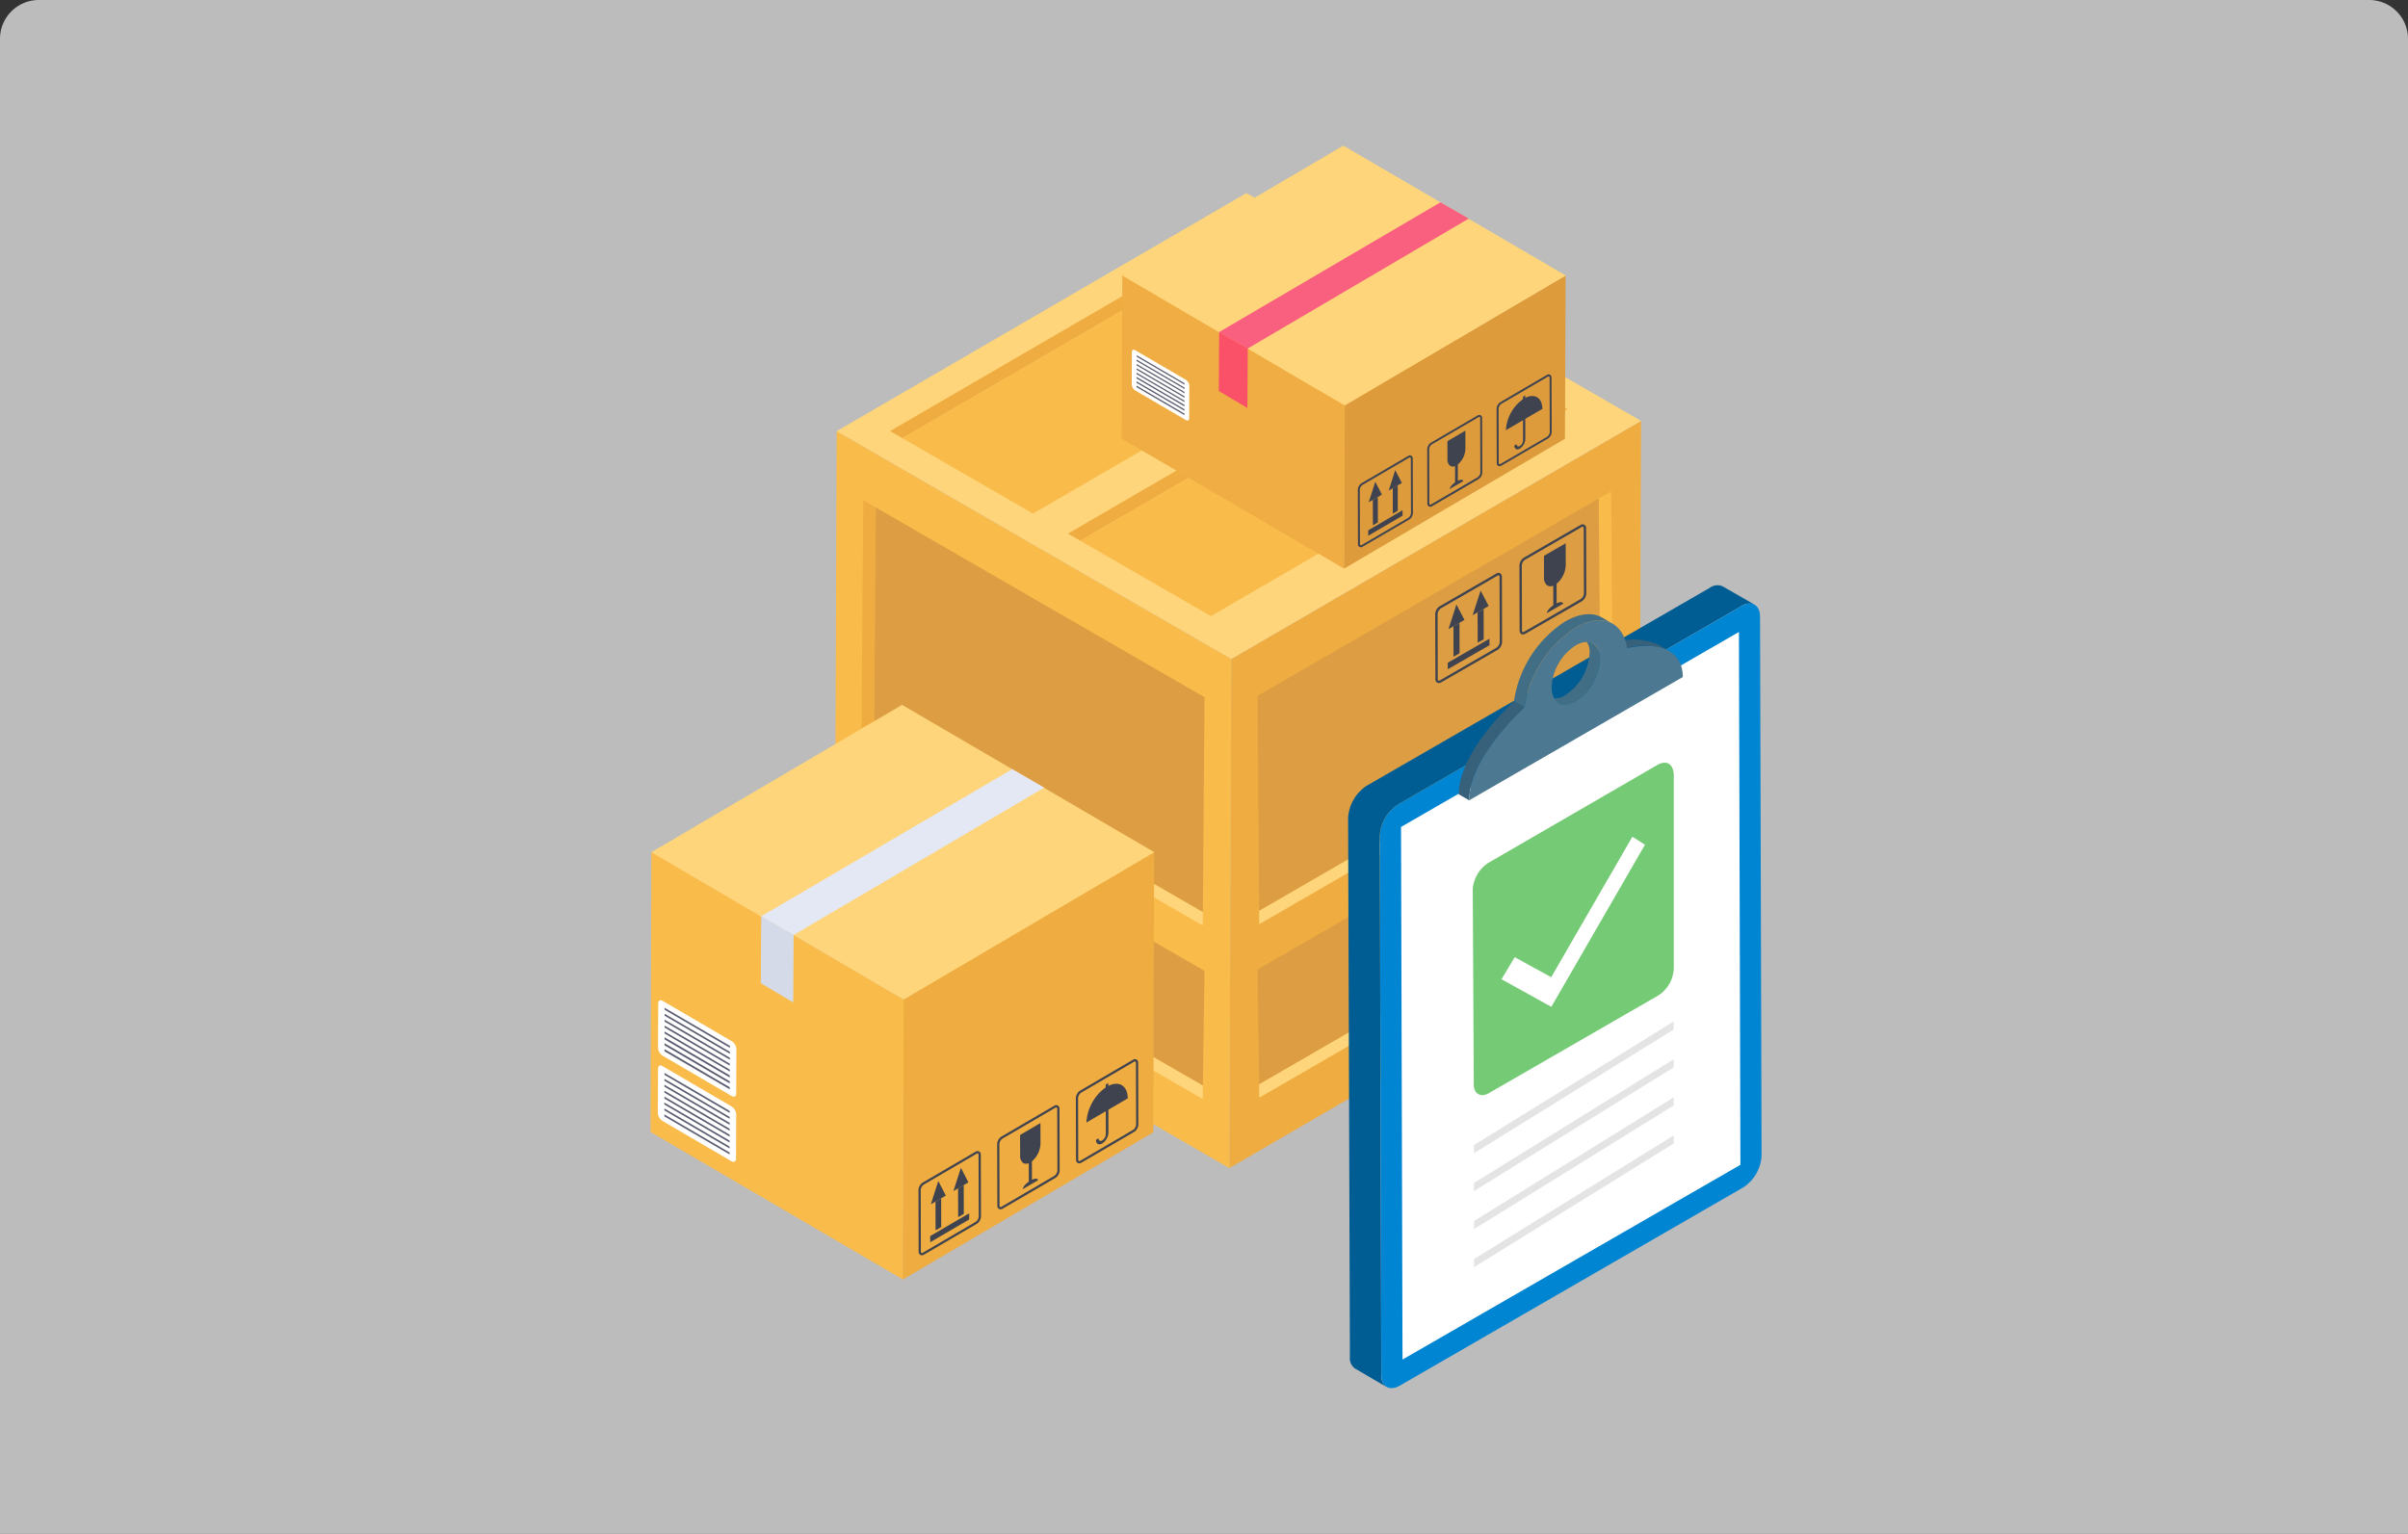 <svg xmlns="http://www.w3.org/2000/svg" width="248" height="158" viewBox="0 0 248 158">
  <rect x="0" y="0" width="248" height="158" fill="#333333" stroke="none"/>
  <g id="Group_3511" data-name="Group 3511" transform="translate(-886 -74)">
    <path id="Rectangle_440" data-name="Rectangle 440" d="M4,0H244a4,4,0,0,1,4,4V158a0,0,0,0,1,0,0H0a0,0,0,0,1,0,0V4A4,4,0,0,1,4,0Z" transform="translate(886 74)" fill="#f7f7f7" opacity="0.7"/>
    <g id="_002-checklist" data-name="002-checklist" transform="translate(945.212 88)">
      <g id="Group_1184" data-name="Group 1184">
        <g id="Group_1156" data-name="Group 1156">
          <g id="Group_1147" data-name="Group 1147">
            <path id="Path_1051" data-name="Path 1051" d="M109.8,29.36l-.2,52.452L67.4,106.335l.2-52.452Z" fill="#efac41"/>
          </g>
          <path id="Path_1052" data-name="Path 1052" d="M67.6,53.883l-.2,52.452L26.756,82.868l.2-52.452Z" fill="#f9bb4a"/>
          <g id="Group_1150" data-name="Group 1150">
            <g id="Group_1148" data-name="Group 1148">
              <path id="Path_1053" data-name="Path 1053" d="M30.988,38.279,29.7,37.536l-.183,23.521,1.3-.653Z" fill="#efac41"/>
              <path id="Path_1054" data-name="Path 1054" d="M30.816,60.4l-1.3.653h0L64.66,81.345l.011-1.4Z" fill="#fed57a"/>
              <path id="Path_1055" data-name="Path 1055" d="M30.988,38.279,30.816,60.4,64.67,79.948l.17-22.124Z" fill="#dd9e43"/>
            </g>
            <g id="Group_1149" data-name="Group 1149">
              <path id="Path_1056" data-name="Path 1056" d="M30.988,66.468,29.7,65.725l-.183,13.2,1.3-.653Z" fill="#efac41"/>
              <path id="Path_1057" data-name="Path 1057" d="M30.816,78.274l-1.3.653h0L64.66,99.216l.011-1.4Z" fill="#fed57a"/>
              <path id="Path_1058" data-name="Path 1058" d="M30.988,66.468l-.172,11.806L64.67,97.819l.17-11.806Z" fill="#dd9e43"/>
            </g>
          </g>
          <g id="Group_1153" data-name="Group 1153">
            <g id="Group_1151" data-name="Group 1151">
              <path id="Path_1059" data-name="Path 1059" d="M105.437,37.358l1.288-.743.183,23.521-1.3-.653Z" fill="#f9bb4a"/>
              <path id="Path_1060" data-name="Path 1060" d="M105.609,59.482l1.3.653h0L70.477,81.21l-.011-1.4Z" fill="#fed57a"/>
              <path id="Path_1061" data-name="Path 1061" d="M105.437,37.358l.172,22.124L70.466,79.813,70.3,57.689Z" fill="#dd9e43"/>
            </g>
            <g id="Group_1152" data-name="Group 1152">
              <path id="Path_1062" data-name="Path 1062" d="M105.437,65.547l1.288-.743.183,13.2-1.3-.653Z" fill="#f9bb4a"/>
              <path id="Path_1063" data-name="Path 1063" d="M105.609,77.353l1.3.653h0L70.477,99.08l-.011-1.4Z" fill="#fed57a"/>
              <path id="Path_1064" data-name="Path 1064" d="M105.437,65.547l.172,11.806L70.466,97.684,70.3,85.878Z" fill="#dd9e43"/>
            </g>
          </g>
          <path id="Path_1065" data-name="Path 1065" d="M109.8,29.36,67.6,53.883,26.956,30.416l42.2-24.524Z" fill="#fed57a"/>
          <g id="Group_1154" data-name="Group 1154">
            <path id="Path_1066" data-name="Path 1066" d="M69.158,9.08v1.473l13.451,7.765,1.272-.739Z" fill="#eaaa42"/>
            <path id="Path_1067" data-name="Path 1067" d="M32.458,30.408l1.272.734L69.158,10.553V9.08Z" fill="#efac41"/>
            <path id="Path_1068" data-name="Path 1068" d="M82.609,18.318,69.158,10.553,33.73,31.142l13.449,7.765Z" fill="#f9bb4a"/>
          </g>
          <g id="Group_1155" data-name="Group 1155">
            <path id="Path_1069" data-name="Path 1069" d="M87.475,19.644v1.473l13.451,7.765,1.272-.739Z" fill="#eaaa42"/>
            <path id="Path_1070" data-name="Path 1070" d="M50.775,40.972l1.272.734L87.475,21.117V19.644Z" fill="#efac41"/>
            <path id="Path_1071" data-name="Path 1071" d="M100.926,28.882,87.475,21.117,52.047,41.706,65.5,49.471Z" fill="#f9bb4a"/>
          </g>
        </g>
        <g id="Group_1183" data-name="Group 1183">
          <g id="Group_1175" data-name="Group 1175">
            <g id="Group_1159" data-name="Group 1159">
              <g id="Group_1158" data-name="Group 1158">
                <g id="Group_1157" data-name="Group 1157">
                  <path id="Path_1072" data-name="Path 1072" d="M90.784,48.275l.833,1.585-.516.3-1.138.652Z" fill="#3f434f"/>
                </g>
              </g>
            </g>
            <g id="Group_1162" data-name="Group 1162">
              <g id="Group_1161" data-name="Group 1161">
                <g id="Group_1160" data-name="Group 1160">
                  <path id="Path_1073" data-name="Path 1073" d="M91.1,50.158l.009,3.135-.622.359-.009-3.135Z" fill="#3f434f"/>
                </g>
              </g>
            </g>
            <g id="Group_1165" data-name="Group 1165">
              <g id="Group_1164" data-name="Group 1164">
                <g id="Group_1163" data-name="Group 1163">
                  <path id="Path_1074" data-name="Path 1074" d="M94.192,51.792l0,.671-4.3,2.481,0-.671Z" fill="#3f434f"/>
                </g>
              </g>
            </g>
            <g id="Group_1168" data-name="Group 1168">
              <g id="Group_1167" data-name="Group 1167">
                <g id="Group_1166" data-name="Group 1166">
                  <path id="Path_1075" data-name="Path 1075" d="M102.042,41.962l.006,2.233a2.64,2.64,0,0,1-.946,1.94l.006,2.013c.379-.175.666-.159.666.052l-1.675.967c0-.211.284-.557.664-.82l-.006-2.013a.67.67,0,0,1-.628-.03.972.972,0,0,1-.327-.812L99.8,43.259Z" fill="#3f434f"/>
                </g>
              </g>
            </g>
            <g id="Group_1171" data-name="Group 1171">
              <g id="Group_1170" data-name="Group 1170">
                <g id="Group_1169" data-name="Group 1169">
                  <path id="Path_1076" data-name="Path 1076" d="M93.589,48.721l.009,3.135-.622.359-.009-3.135Z" fill="#3f434f"/>
                </g>
              </g>
            </g>
            <g id="Group_1174" data-name="Group 1174">
              <g id="Group_1173" data-name="Group 1173">
                <g id="Group_1172" data-name="Group 1172">
                  <path id="Path_1077" data-name="Path 1077" d="M93.277,46.836l.828,1.587-.516.3-1.134.65Z" fill="#3f434f"/>
                </g>
              </g>
            </g>
          </g>
          <g id="Group_1182" data-name="Group 1182">
            <g id="Group_1178" data-name="Group 1178">
              <g id="Group_1177" data-name="Group 1177">
                <g id="Group_1176" data-name="Group 1176">
                  <path id="Path_1078" data-name="Path 1078" d="M97.476,51.316a.4.4,0,0,1-.185-.363l-.018-6.707a1.018,1.018,0,0,1,.462-.8l5.827-3.364a.4.4,0,0,1,.4-.026.407.407,0,0,1,.181.369l.02,6.707a1.02,1.02,0,0,1-.452.8L97.882,51.29a.486.486,0,0,1-.239.07A.319.319,0,0,1,97.476,51.316Zm6.21-11.024L97.86,43.655a.789.789,0,0,0-.341.59l.018,6.707a.177.177,0,0,0,.06.151.185.185,0,0,0,.161-.026l5.827-3.364a.768.768,0,0,0,.331-.584l-.02-6.707a.182.182,0,0,0-.058-.157.093.093,0,0,0-.042-.01A.222.222,0,0,0,103.686,40.291Z" fill="#3f434f"/>
                </g>
              </g>
            </g>
            <g id="Group_1181" data-name="Group 1181">
              <g id="Group_1180" data-name="Group 1180">
                <g id="Group_1179" data-name="Group 1179">
                  <path id="Path_1079" data-name="Path 1079" d="M88.8,56.322a.4.4,0,0,1-.179-.361L88.6,49.253a1.009,1.009,0,0,1,.462-.8l5.827-3.366a.382.382,0,0,1,.4-.024.4.4,0,0,1,.181.367l.02,6.709a1,1,0,0,1-.454.8L89.208,56.3a.47.47,0,0,1-.237.068A.34.34,0,0,1,88.8,56.322ZM95.015,45.3l-5.827,3.366a.785.785,0,0,0-.341.59l.018,6.707a.17.17,0,0,0,.058.149.186.186,0,0,0,.163-.024l5.825-3.364a.77.77,0,0,0,.333-.584l-.02-6.709a.177.177,0,0,0-.058-.155.1.1,0,0,0-.044-.01A.232.232,0,0,0,95.015,45.3Z" fill="#3f434f"/>
                </g>
              </g>
            </g>
          </g>
        </g>
      </g>
      <g id="Group_1256" data-name="Group 1256">
        <g id="Group_1187" data-name="Group 1187">
          <g id="Group_1186" data-name="Group 1186">
            <g id="Group_1185" data-name="Group 1185">
              <path id="Path_1080" data-name="Path 1080" d="M59.655,73.765l-.084,28.878L33.753,117.821l.084-28.878L44.949,82.39l3.342-1.945Z" fill="#efac41"/>
            </g>
          </g>
        </g>
        <g id="Group_1190" data-name="Group 1190">
          <g id="Group_1189" data-name="Group 1189">
            <g id="Group_1188" data-name="Group 1188">
              <path id="Path_1081" data-name="Path 1081" d="M33.87,88.961,33.765,117.8,7.788,102.612,7.874,73.8v-.043h.043l11.269,6.61,2.561,1.512.768.432Z" fill="#f9bb4a"/>
            </g>
          </g>
        </g>
        <g id="Group_1193" data-name="Group 1193">
          <g id="Group_1192" data-name="Group 1192">
            <g id="Group_1191" data-name="Group 1191">
              <path id="Path_1082" data-name="Path 1082" d="M59.672,73.791,33.855,88.97,22.507,82.321,19.222,80.44l-.066-.033L7.873,73.791,33.69,58.612Z" fill="#fed57a"/>
            </g>
          </g>
        </g>
        <g id="Group_1196" data-name="Group 1196">
          <g id="Group_1195" data-name="Group 1195">
            <g id="Group_1194" data-name="Group 1194">
              <path id="Path_1083" data-name="Path 1083" d="M48.333,67.142,22.517,82.321,19.232,80.44l-.066-.033L45.048,65.228l.033.034Z" fill="#e4e8f4"/>
            </g>
          </g>
        </g>
        <g id="Group_1199" data-name="Group 1199">
          <g id="Group_1198" data-name="Group 1198">
            <g id="Group_1197" data-name="Group 1197">
              <path id="Path_1084" data-name="Path 1084" d="M19.143,87.281l3.342,1.987.042-6.878v-.085l-.752-.423-2.59-1.48v.042Z" fill="#d4dae8"/>
            </g>
          </g>
        </g>
        <g id="Group_1234" data-name="Group 1234">
          <g id="Group_1224" data-name="Group 1224">
            <g id="Group_1203" data-name="Group 1203">
              <g id="Group_1202" data-name="Group 1202">
                <g id="Group_1201" data-name="Group 1201">
                  <g id="Group_1200" data-name="Group 1200">
                    <path id="Path_1085" data-name="Path 1085" d="M37.421,107.662l.778,1.5-.482.282-1.063.617Z" fill="#3f434f"/>
                  </g>
                </g>
              </g>
            </g>
            <g id="Group_1207" data-name="Group 1207">
              <g id="Group_1206" data-name="Group 1206">
                <g id="Group_1205" data-name="Group 1205">
                  <g id="Group_1204" data-name="Group 1204">
                    <path id="Path_1086" data-name="Path 1086" d="M37.717,109.442l.008,2.964-.582.34-.008-2.964Z" fill="#3f434f"/>
                  </g>
                </g>
              </g>
            </g>
            <g id="Group_1211" data-name="Group 1211">
              <g id="Group_1210" data-name="Group 1210">
                <g id="Group_1209" data-name="Group 1209">
                  <g id="Group_1208" data-name="Group 1208">
                    <path id="Path_1087" data-name="Path 1087" d="M40.606,110.987l0,.635-4.015,2.346,0-.635Z" fill="#3f434f"/>
                  </g>
                </g>
              </g>
            </g>
            <g id="Group_1215" data-name="Group 1215">
              <g id="Group_1214" data-name="Group 1214">
                <g id="Group_1213" data-name="Group 1213">
                  <g id="Group_1212" data-name="Group 1212">
                    <path id="Path_1088" data-name="Path 1088" d="M47.943,101.691l.006,2.112a2.507,2.507,0,0,1-.885,1.834l.005,1.9c.355-.165.622-.15.623.049l-1.565.915c0-.2.266-.526.62-.775l-.005-1.9a.62.62,0,0,1-.587-.028.924.924,0,0,1-.305-.768l-.006-2.112Z" fill="#3f434f"/>
                  </g>
                </g>
              </g>
            </g>
            <g id="Group_1219" data-name="Group 1219">
              <g id="Group_1218" data-name="Group 1218">
                <g id="Group_1217" data-name="Group 1217">
                  <g id="Group_1216" data-name="Group 1216">
                    <path id="Path_1089" data-name="Path 1089" d="M40.043,108.083l.008,2.964-.582.34-.008-2.964Z" fill="#3f434f"/>
                  </g>
                </g>
              </g>
            </g>
            <g id="Group_1223" data-name="Group 1223">
              <g id="Group_1222" data-name="Group 1222">
                <g id="Group_1221" data-name="Group 1221">
                  <g id="Group_1220" data-name="Group 1220">
                    <path id="Path_1090" data-name="Path 1090" d="M39.751,106.3l.774,1.5-.482.282-1.059.614Z" fill="#3f434f"/>
                  </g>
                </g>
              </g>
            </g>
          </g>
          <g id="Group_1227" data-name="Group 1227">
            <g id="Group_1226" data-name="Group 1226">
              <g id="Group_1225" data-name="Group 1225">
                <path id="Path_1091" data-name="Path 1091" d="M43.676,110.537a.375.375,0,0,1-.173-.344l-.017-6.342a.965.965,0,0,1,.432-.76l5.445-3.181a.367.367,0,0,1,.372-.025.387.387,0,0,1,.169.349l.019,6.342a.967.967,0,0,1-.422.754l-5.445,3.181a.45.45,0,0,1-.223.066A.3.3,0,0,1,43.676,110.537Zm5.8-10.425-5.445,3.181a.748.748,0,0,0-.319.558l.017,6.342a.168.168,0,0,0,.056.142.171.171,0,0,0,.15-.025l5.445-3.181a.728.728,0,0,0,.31-.553l-.019-6.342a.173.173,0,0,0-.054-.148.086.086,0,0,0-.039-.009A.206.206,0,0,0,49.479,100.111Z" fill="#3f434f"/>
              </g>
            </g>
          </g>
          <g id="Group_1230" data-name="Group 1230">
            <g id="Group_1229" data-name="Group 1229">
              <g id="Group_1228" data-name="Group 1228">
                <path id="Path_1092" data-name="Path 1092" d="M35.566,115.271a.378.378,0,0,1-.167-.342l-.017-6.342a.956.956,0,0,1,.432-.76l5.445-3.183a.353.353,0,0,1,.372-.023.381.381,0,0,1,.169.348l.019,6.344a.948.948,0,0,1-.424.754l-5.445,3.181a.435.435,0,0,1-.221.065A.315.315,0,0,1,35.566,115.271Zm5.809-10.425-5.445,3.183a.744.744,0,0,0-.319.558l.017,6.342a.161.161,0,0,0,.054.141.172.172,0,0,0,.152-.023l5.443-3.181a.73.73,0,0,0,.311-.553l-.019-6.344a.169.169,0,0,0-.054-.146.1.1,0,0,0-.041-.009A.215.215,0,0,0,41.375,104.845Z" fill="#3f434f"/>
              </g>
            </g>
          </g>
          <g id="Group_1233" data-name="Group 1233">
            <g id="Group_1232" data-name="Group 1232">
              <g id="Group_1231" data-name="Group 1231">
                <path id="Path_1093" data-name="Path 1093" d="M51.774,105.8a.378.378,0,0,1-.167-.342l-.017-6.342a.957.957,0,0,1,.432-.76l5.445-3.183a.353.353,0,0,1,.372-.023.381.381,0,0,1,.169.347l.019,6.344a.948.948,0,0,1-.424.754l-5.445,3.181a.435.435,0,0,1-.221.065A.315.315,0,0,1,51.774,105.8Zm5.809-10.425-5.445,3.183a.744.744,0,0,0-.319.558l.017,6.342a.161.161,0,0,0,.054.141.172.172,0,0,0,.152-.023l5.443-3.181a.73.73,0,0,0,.311-.553L57.778,95.5a.169.169,0,0,0-.054-.146.1.1,0,0,0-.041-.009A.215.215,0,0,0,57.583,95.379Z" fill="#3f434f"/>
              </g>
            </g>
          </g>
        </g>
        <g id="Group_1236" data-name="Group 1236">
          <g id="Group_1235" data-name="Group 1235">
            <path id="Path_1094" data-name="Path 1094" d="M54.935,97.568v.3c1.109-.567,2-.01,2,1.285l-1.994,1.165.007,2.355a1.439,1.439,0,0,1-.641,1.12c-.353.206-.644.038-.645-.369l.268-.157c0,.236.17.334.376.214a.839.839,0,0,0,.373-.652l-.007-2.355-1.994,1.165a4.77,4.77,0,0,1,1.987-3.615v-.3Z" fill="#3f434f"/>
          </g>
        </g>
        <g id="Group_1255" data-name="Group 1255">
          <g id="Group_1237" data-name="Group 1237">
            <path id="Path_1095" data-name="Path 1095" d="M16.121,99.976a1.041,1.041,0,0,1,.49.833l-.019,4.539c0,.3-.216.416-.47.278l-7.092-4.143a1.071,1.071,0,0,1-.49-.833l.02-4.54c0-.317.215-.436.47-.277Z" fill="#fff"/>
          </g>
          <g id="Group_1238" data-name="Group 1238">
            <path id="Path_1096" data-name="Path 1096" d="M16.63,94.088l-.02,4.56c0,.3-.215.416-.47.258L9.049,94.762a1.013,1.013,0,0,1-.49-.832l.02-4.54c0-.317.215-.436.47-.278l7.092,4.143A1.041,1.041,0,0,1,16.63,94.088Z" fill="#fff"/>
          </g>
          <g id="Group_1239" data-name="Group 1239">
            <path id="Path_1097" data-name="Path 1097" d="M15.934,102.28v.2L9.217,98.559v-.2Z" fill="#5b5e71"/>
          </g>
          <g id="Group_1240" data-name="Group 1240">
            <path id="Path_1098" data-name="Path 1098" d="M15.936,101.669v.2L9.218,97.948v-.2Z" fill="#5b5e71"/>
          </g>
          <g id="Group_1241" data-name="Group 1241">
            <path id="Path_1099" data-name="Path 1099" d="M15.939,100.447v.2L9.222,96.727v-.2Z" fill="#5b5e71"/>
          </g>
          <g id="Group_1242" data-name="Group 1242">
            <path id="Path_1100" data-name="Path 1100" d="M15.927,104.723v.2L9.21,101v-.2Z" fill="#5b5e71"/>
          </g>
          <g id="Group_1243" data-name="Group 1243">
            <path id="Path_1101" data-name="Path 1101" d="M15.929,104.112v.2l-6.717-3.924v-.2Z" fill="#5b5e71"/>
          </g>
          <g id="Group_1244" data-name="Group 1244">
            <path id="Path_1102" data-name="Path 1102" d="M15.931,103.5v.2L9.213,99.781v-.2Z" fill="#5b5e71"/>
          </g>
          <g id="Group_1245" data-name="Group 1245">
            <path id="Path_1103" data-name="Path 1103" d="M15.932,102.89v.2L9.215,99.17v-.2Z" fill="#5b5e71"/>
          </g>
          <g id="Group_1246" data-name="Group 1246">
            <path id="Path_1104" data-name="Path 1104" d="M15.937,101.058v.2L9.22,97.338v-.2Z" fill="#5b5e71"/>
          </g>
          <g id="Group_1247" data-name="Group 1247">
            <path id="Path_1105" data-name="Path 1105" d="M15.951,96.186v.2L9.234,92.465v-.2Z" fill="#5b5e71"/>
          </g>
          <g id="Group_1248" data-name="Group 1248">
            <path id="Path_1106" data-name="Path 1106" d="M15.953,95.575v.2L9.235,91.854v-.2Z" fill="#5b5e71"/>
          </g>
          <g id="Group_1249" data-name="Group 1249">
            <path id="Path_1107" data-name="Path 1107" d="M15.956,94.353v.2L9.239,90.633v-.2Z" fill="#5b5e71"/>
          </g>
          <g id="Group_1250" data-name="Group 1250">
            <path id="Path_1108" data-name="Path 1108" d="M15.958,93.742v.2L9.24,90.022v-.2Z" fill="#5b5e71"/>
          </g>
          <g id="Group_1251" data-name="Group 1251">
            <path id="Path_1109" data-name="Path 1109" d="M15.946,98v.218L9.228,94.3V94.08Z" fill="#5b5e71"/>
          </g>
          <g id="Group_1252" data-name="Group 1252">
            <path id="Path_1110" data-name="Path 1110" d="M15.948,97.393v.218L9.23,93.687v-.218Z" fill="#5b5e71"/>
          </g>
          <g id="Group_1253" data-name="Group 1253">
            <path id="Path_1111" data-name="Path 1111" d="M15.949,96.782V97L9.232,93.076v-.218Z" fill="#5b5e71"/>
          </g>
          <g id="Group_1254" data-name="Group 1254">
            <path id="Path_1112" data-name="Path 1112" d="M15.955,94.964v.2L9.237,91.244v-.2Z" fill="#5b5e71"/>
          </g>
        </g>
      </g>
      <g id="Group_1319" data-name="Group 1319">
        <g id="Group_1259" data-name="Group 1259">
          <g id="Group_1258" data-name="Group 1258">
            <g id="Group_1257" data-name="Group 1257">
              <path id="Path_1113" data-name="Path 1113" d="M102.034,14.361,101.961,31.2,79.193,44.589l.074-16.843,9.8-5.779,2.947-1.715Z" fill="#dd9b3c"/>
            </g>
          </g>
        </g>
        <g id="Group_1262" data-name="Group 1262">
          <g id="Group_1261" data-name="Group 1261">
            <g id="Group_1260" data-name="Group 1260">
              <path id="Path_1114" data-name="Path 1114" d="M79.3,27.761,79.2,44.572,56.3,31.178l.075-16.788v-.038h.038l9.937,5.828,2.259,1.333.678.381Z" fill="#efad43"/>
            </g>
          </g>
        </g>
        <g id="Group_1265" data-name="Group 1265">
          <g id="Group_1264" data-name="Group 1264">
            <g id="Group_1263" data-name="Group 1263">
              <path id="Path_1115" data-name="Path 1115" d="M102.049,14.385,79.284,27.77,69.277,21.906l-2.9-1.658-.058-.029-9.949-5.834L79.138,1Z" fill="#fed57a"/>
            </g>
          </g>
        </g>
        <g id="Group_1268" data-name="Group 1268">
          <g id="Group_1267" data-name="Group 1267">
            <g id="Group_1266" data-name="Group 1266">
              <path id="Path_1116" data-name="Path 1116" d="M92.051,8.522,69.286,21.906l-2.9-1.658-.058-.029L89.154,6.834l.029.03Z" fill="#f9607f"/>
            </g>
          </g>
        </g>
        <g id="Group_1271" data-name="Group 1271">
          <g id="Group_1270" data-name="Group 1270">
            <g id="Group_1269" data-name="Group 1269">
              <path id="Path_1117" data-name="Path 1117" d="M66.311,26.28l2.947,1.752.037-6.065v-.075l-.663-.373-2.284-1.305v.037Z" fill="#fa5168"/>
            </g>
          </g>
        </g>
        <g id="Group_1306" data-name="Group 1306">
          <g id="Group_1296" data-name="Group 1296">
            <g id="Group_1275" data-name="Group 1275">
              <g id="Group_1274" data-name="Group 1274">
                <g id="Group_1273" data-name="Group 1273">
                  <g id="Group_1272" data-name="Group 1272">
                    <path id="Path_1118" data-name="Path 1118" d="M82.428,35.631l.686,1.321-.425.248-.938.544Z" fill="#3f434f"/>
                  </g>
                </g>
              </g>
            </g>
            <g id="Group_1279" data-name="Group 1279">
              <g id="Group_1278" data-name="Group 1278">
                <g id="Group_1277" data-name="Group 1277">
                  <g id="Group_1276" data-name="Group 1276">
                    <path id="Path_1119" data-name="Path 1119" d="M82.689,37.2l.007,2.614-.513.3L82.177,37.5Z" fill="#3f434f"/>
                  </g>
                </g>
              </g>
            </g>
            <g id="Group_1283" data-name="Group 1283">
              <g id="Group_1282" data-name="Group 1282">
                <g id="Group_1281" data-name="Group 1281">
                  <g id="Group_1280" data-name="Group 1280">
                    <path id="Path_1120" data-name="Path 1120" d="M85.237,38.563l0,.56L81.7,41.191l0-.56Z" fill="#3f434f"/>
                  </g>
                </g>
              </g>
            </g>
            <g id="Group_1287" data-name="Group 1287">
              <g id="Group_1286" data-name="Group 1286">
                <g id="Group_1285" data-name="Group 1285">
                  <g id="Group_1284" data-name="Group 1284">
                    <path id="Path_1121" data-name="Path 1121" d="M91.706,30.366l.005,1.862a2.211,2.211,0,0,1-.78,1.618l0,1.679c.313-.146.548-.132.549.043l-1.38.806c0-.176.234-.464.547-.684l0-1.679a.547.547,0,0,1-.517-.025.815.815,0,0,1-.269-.677l-.005-1.862Z" fill="#3f434f"/>
                  </g>
                </g>
              </g>
            </g>
            <g id="Group_1291" data-name="Group 1291">
              <g id="Group_1290" data-name="Group 1290">
                <g id="Group_1289" data-name="Group 1289">
                  <g id="Group_1288" data-name="Group 1288">
                    <path id="Path_1122" data-name="Path 1122" d="M84.74,36l.007,2.614-.513.3L84.228,36.3Z" fill="#3f434f"/>
                  </g>
                </g>
              </g>
            </g>
            <g id="Group_1295" data-name="Group 1295">
              <g id="Group_1294" data-name="Group 1294">
                <g id="Group_1293" data-name="Group 1293">
                  <g id="Group_1292" data-name="Group 1292">
                    <path id="Path_1123" data-name="Path 1123" d="M84.483,34.43l.683,1.323L84.74,36l-.934.542Z" fill="#3f434f"/>
                  </g>
                </g>
              </g>
            </g>
          </g>
          <g id="Group_1299" data-name="Group 1299">
            <g id="Group_1298" data-name="Group 1298">
              <g id="Group_1297" data-name="Group 1297">
                <path id="Path_1124" data-name="Path 1124" d="M87.943,38.166a.331.331,0,0,1-.152-.3l-.015-5.593a.851.851,0,0,1,.381-.67l4.8-2.8a.323.323,0,0,1,.328-.022.341.341,0,0,1,.149.308l.017,5.593a.853.853,0,0,1-.372.665l-4.8,2.8a.4.4,0,0,1-.2.059A.26.26,0,0,1,87.943,38.166Zm5.118-9.193-4.8,2.8a.659.659,0,0,0-.281.492l.015,5.593a.148.148,0,0,0,.05.126.151.151,0,0,0,.132-.022l4.8-2.8a.642.642,0,0,0,.273-.487l-.017-5.593a.152.152,0,0,0-.048-.131.076.076,0,0,0-.035-.008A.182.182,0,0,0,93.061,28.973Z" fill="#3f434f"/>
              </g>
            </g>
          </g>
          <g id="Group_1302" data-name="Group 1302">
            <g id="Group_1301" data-name="Group 1301">
              <g id="Group_1300" data-name="Group 1300">
                <path id="Path_1125" data-name="Path 1125" d="M80.792,42.34a.334.334,0,0,1-.147-.3l-.015-5.593a.843.843,0,0,1,.381-.67l4.8-2.806a.312.312,0,0,1,.328-.02.336.336,0,0,1,.149.306l.017,5.594a.836.836,0,0,1-.374.665l-4.8,2.8a.384.384,0,0,1-.2.057A.278.278,0,0,1,80.792,42.34Zm5.123-9.193-4.8,2.806a.656.656,0,0,0-.281.492l.015,5.593a.142.142,0,0,0,.048.124.152.152,0,0,0,.134-.02l4.8-2.8a.644.644,0,0,0,.275-.487l-.017-5.594a.149.149,0,0,0-.048-.129A.083.083,0,0,0,86,33.119.19.19,0,0,0,85.915,33.147Z" fill="#3f434f"/>
              </g>
            </g>
          </g>
          <g id="Group_1305" data-name="Group 1305">
            <g id="Group_1304" data-name="Group 1304">
              <g id="Group_1303" data-name="Group 1303">
                <path id="Path_1126" data-name="Path 1126" d="M95.085,33.992a.334.334,0,0,1-.147-.3L94.922,28.1a.843.843,0,0,1,.381-.67l4.8-2.806a.312.312,0,0,1,.328-.02.336.336,0,0,1,.149.306L100.6,30.5a.836.836,0,0,1-.374.665l-4.8,2.8a.384.384,0,0,1-.2.057A.278.278,0,0,1,95.085,33.992Zm5.123-9.193-4.8,2.806a.656.656,0,0,0-.281.492l.015,5.593a.142.142,0,0,0,.048.124.152.152,0,0,0,.134-.02l4.8-2.8a.644.644,0,0,0,.275-.487l-.017-5.594a.149.149,0,0,0-.048-.129.083.083,0,0,0-.036-.008A.19.19,0,0,0,100.207,24.8Z" fill="#3f434f"/>
              </g>
            </g>
          </g>
        </g>
        <g id="Group_1308" data-name="Group 1308">
          <g id="Group_1307" data-name="Group 1307">
            <path id="Path_1127" data-name="Path 1127" d="M97.871,26.731v.26c.978-.5,1.761-.009,1.764,1.133l-1.758,1.027.006,2.076a1.269,1.269,0,0,1-.565.988c-.311.182-.568.034-.569-.325l.237-.138c0,.208.15.294.331.189a.74.74,0,0,0,.329-.575l-.006-2.076-1.758,1.027a4.206,4.206,0,0,1,1.752-3.187v-.26Z" fill="#3f434f"/>
          </g>
        </g>
        <g id="Group_1318" data-name="Group 1318">
          <g id="Group_1309" data-name="Group 1309">
            <path id="Path_1128" data-name="Path 1128" d="M63.276,25.73l-.014,3.349c0,.218-.158.306-.345.189l-5.209-3.043a.744.744,0,0,1-.36-.611l.014-3.334c0-.233.158-.32.345-.2l5.209,3.043A.765.765,0,0,1,63.276,25.73Z" fill="#fff"/>
          </g>
          <g id="Group_1310" data-name="Group 1310">
            <path id="Path_1129" data-name="Path 1129" d="M62.777,27.271v.15l-4.934-2.882v-.15Z" fill="#5b5e71"/>
          </g>
          <g id="Group_1311" data-name="Group 1311">
            <path id="Path_1130" data-name="Path 1130" d="M62.779,26.822v.15L57.845,24.09v-.15Z" fill="#5b5e71"/>
          </g>
          <g id="Group_1312" data-name="Group 1312">
            <path id="Path_1131" data-name="Path 1131" d="M62.781,25.925v.15l-4.934-2.882v-.15Z" fill="#5b5e71"/>
          </g>
          <g id="Group_1313" data-name="Group 1313">
            <path id="Path_1132" data-name="Path 1132" d="M62.782,25.476v.15l-4.934-2.882v-.15Z" fill="#5b5e71"/>
          </g>
          <g id="Group_1314" data-name="Group 1314">
            <path id="Path_1133" data-name="Path 1133" d="M62.774,28.606v.16L57.84,25.884v-.16Z" fill="#5b5e71"/>
          </g>
          <g id="Group_1315" data-name="Group 1315">
            <path id="Path_1134" data-name="Path 1134" d="M62.775,28.158v.16l-4.934-2.882v-.16Z" fill="#5b5e71"/>
          </g>
          <g id="Group_1316" data-name="Group 1316">
            <path id="Path_1135" data-name="Path 1135" d="M62.776,27.709v.16l-4.934-2.882v-.16Z" fill="#5b5e71"/>
          </g>
          <g id="Group_1317" data-name="Group 1317">
            <path id="Path_1136" data-name="Path 1136" d="M62.78,26.374v.15l-4.934-2.882v-.15Z" fill="#5b5e71"/>
          </g>
        </g>
      </g>
      <g id="Group_1330" data-name="Group 1330">
        <g id="Group_1320" data-name="Group 1320">
          <path id="Path_1137" data-name="Path 1137" d="M121.51,48.3a1.37,1.37,0,0,0-1.354.123L84.8,68.854a4.124,4.124,0,0,0-1.908,3.293l.154,55.508a1.355,1.355,0,0,0,.554,1.23l-3.262-1.908a1.285,1.285,0,0,1-.523-1.2l-.185-55.538a4.252,4.252,0,0,1,1.908-3.292l35.354-20.4a1.3,1.3,0,0,1,1.354-.123Z" fill="#005d93"/>
        </g>
        <g id="Group_1321" data-name="Group 1321">
          <path id="Path_1138" data-name="Path 1138" d="M120.162,48.43c1.041-.6,1.889-.118,1.892,1.1l.157,55.531a4.145,4.145,0,0,1-1.88,3.256L84.971,128.734c-1.061.612-1.908.129-1.912-1.067L82.9,72.136a4.157,4.157,0,0,1,1.9-3.29Z" fill="#0085d3"/>
        </g>
        <path id="Path_1139" data-name="Path 1139" d="M120.033,105.992l-34.8,20.062L85.08,71.192l34.8-20.092Z" fill="#fff"/>
        <path id="Path_1145" data-name="Path 1145" d="M116.162,101.044l0,.835L95.6,114.617l0-.835Z" transform="translate(-3 -2)" fill="#e4e4e4"/>
        <path id="Path_1146" data-name="Path 1146" d="M116.167,102.963l0,.835L95.6,116.535l0-.835Z" transform="translate(-3 0)" fill="#e4e4e4"/>
        <path id="Path_1147" data-name="Path 1147" d="M116.157,99.125l0,.835L95.59,112.7l0-.835Z" transform="translate(-3 -4)" fill="#e4e4e4"/>
        <path id="Path_1148" data-name="Path 1148" d="M116.151,97.229l0,.835L95.585,110.8l0-.835Z" transform="translate(-3 -6)" fill="#e4e4e4"/>
        <g id="Group_1331" data-name="Group 1331" transform="translate(5.017 -5)">
          <path id="Path_1141" data-name="Path 1141" d="M108.152,70.715V90.776a3.464,3.464,0,0,1-1.6,2.775L89.156,103.583c-.853.533-1.6.107-1.6-.853l-.107-20.17a3.568,3.568,0,0,1,1.6-2.668l17.5-10.139C107.4,69.326,108.045,69.646,108.152,70.715Z" transform="translate(0 0)" fill="#75ca75"/>
          <path id="Path_1163" data-name="Path 1163" d="M101.775,71.77l1.3.818-9.644,16.7L88.3,86.448l1.358-2.274,3.759,2.064Z" transform="translate(2.112 5.43)" fill="#fff"/>
        </g>
        <g id="Group_1329" data-name="Group 1329">
          <g id="Group_1328" data-name="Group 1328">
            <g id="Group_1323" data-name="Group 1323">
              <path id="Path_1164" data-name="Path 1164" d="M111.615,52.436l1.084.63a6.193,6.193,0,0,0-4.334-.3l-1.084-.63A6.193,6.193,0,0,1,111.615,52.436Z" fill="#37617b"/>
            </g>
            <g id="Group_1324" data-name="Group 1324">
              <path id="Path_1165" data-name="Path 1165" d="M105.575,53.879a5.538,5.538,0,0,1-2.492,4.369,1.681,1.681,0,0,1-1.754.154l-1.077-.616a1.772,1.772,0,0,0,1.754-.184,5.518,5.518,0,0,0,2.492-4.339,1.756,1.756,0,0,0-.738-1.6l1.108.646A1.716,1.716,0,0,1,105.575,53.879Z" fill="#416e84"/>
            </g>
            <g id="Group_1325" data-name="Group 1325">
              <path id="Path_1166" data-name="Path 1166" d="M105.793,49.624l1.084.63c-.964-.56-2.3-.472-3.811.4a11.791,11.791,0,0,0-5.27,8.22l-1.084-.63a11.791,11.791,0,0,1,5.27-8.22C103.489,49.152,104.829,49.063,105.793,49.624Z" fill="#416e84"/>
            </g>
            <g id="Group_1326" data-name="Group 1326">
              <path id="Path_1167" data-name="Path 1167" d="M92.1,68.448l-1.084-.63c-.008-2.731,2.323-6.406,5.7-9.576l1.084.63C94.421,62.042,92.09,65.717,92.1,68.448Z" fill="#37617b"/>
            </g>
            <g id="Group_1327" data-name="Group 1327">
              <path id="Path_1168" data-name="Path 1168" d="M108.366,52.77c3.382-.732,5.727.244,5.735,2.975l-22,12.7c-.008-2.731,2.323-6.406,5.7-9.576a11.791,11.791,0,0,1,5.27-8.22C105.777,49.087,107.945,50.051,108.366,52.77Zm-5.278,5.466a5.5,5.5,0,0,0,2.487-4.352c0-1.558-1.108-2.209-2.5-1.4a5.45,5.45,0,0,0-2.487,4.285c0,1.6,1.108,2.277,2.5,1.472" fill="#4c7891"/>
            </g>
          </g>
        </g>
      </g>
    </g>
  </g>
</svg>
